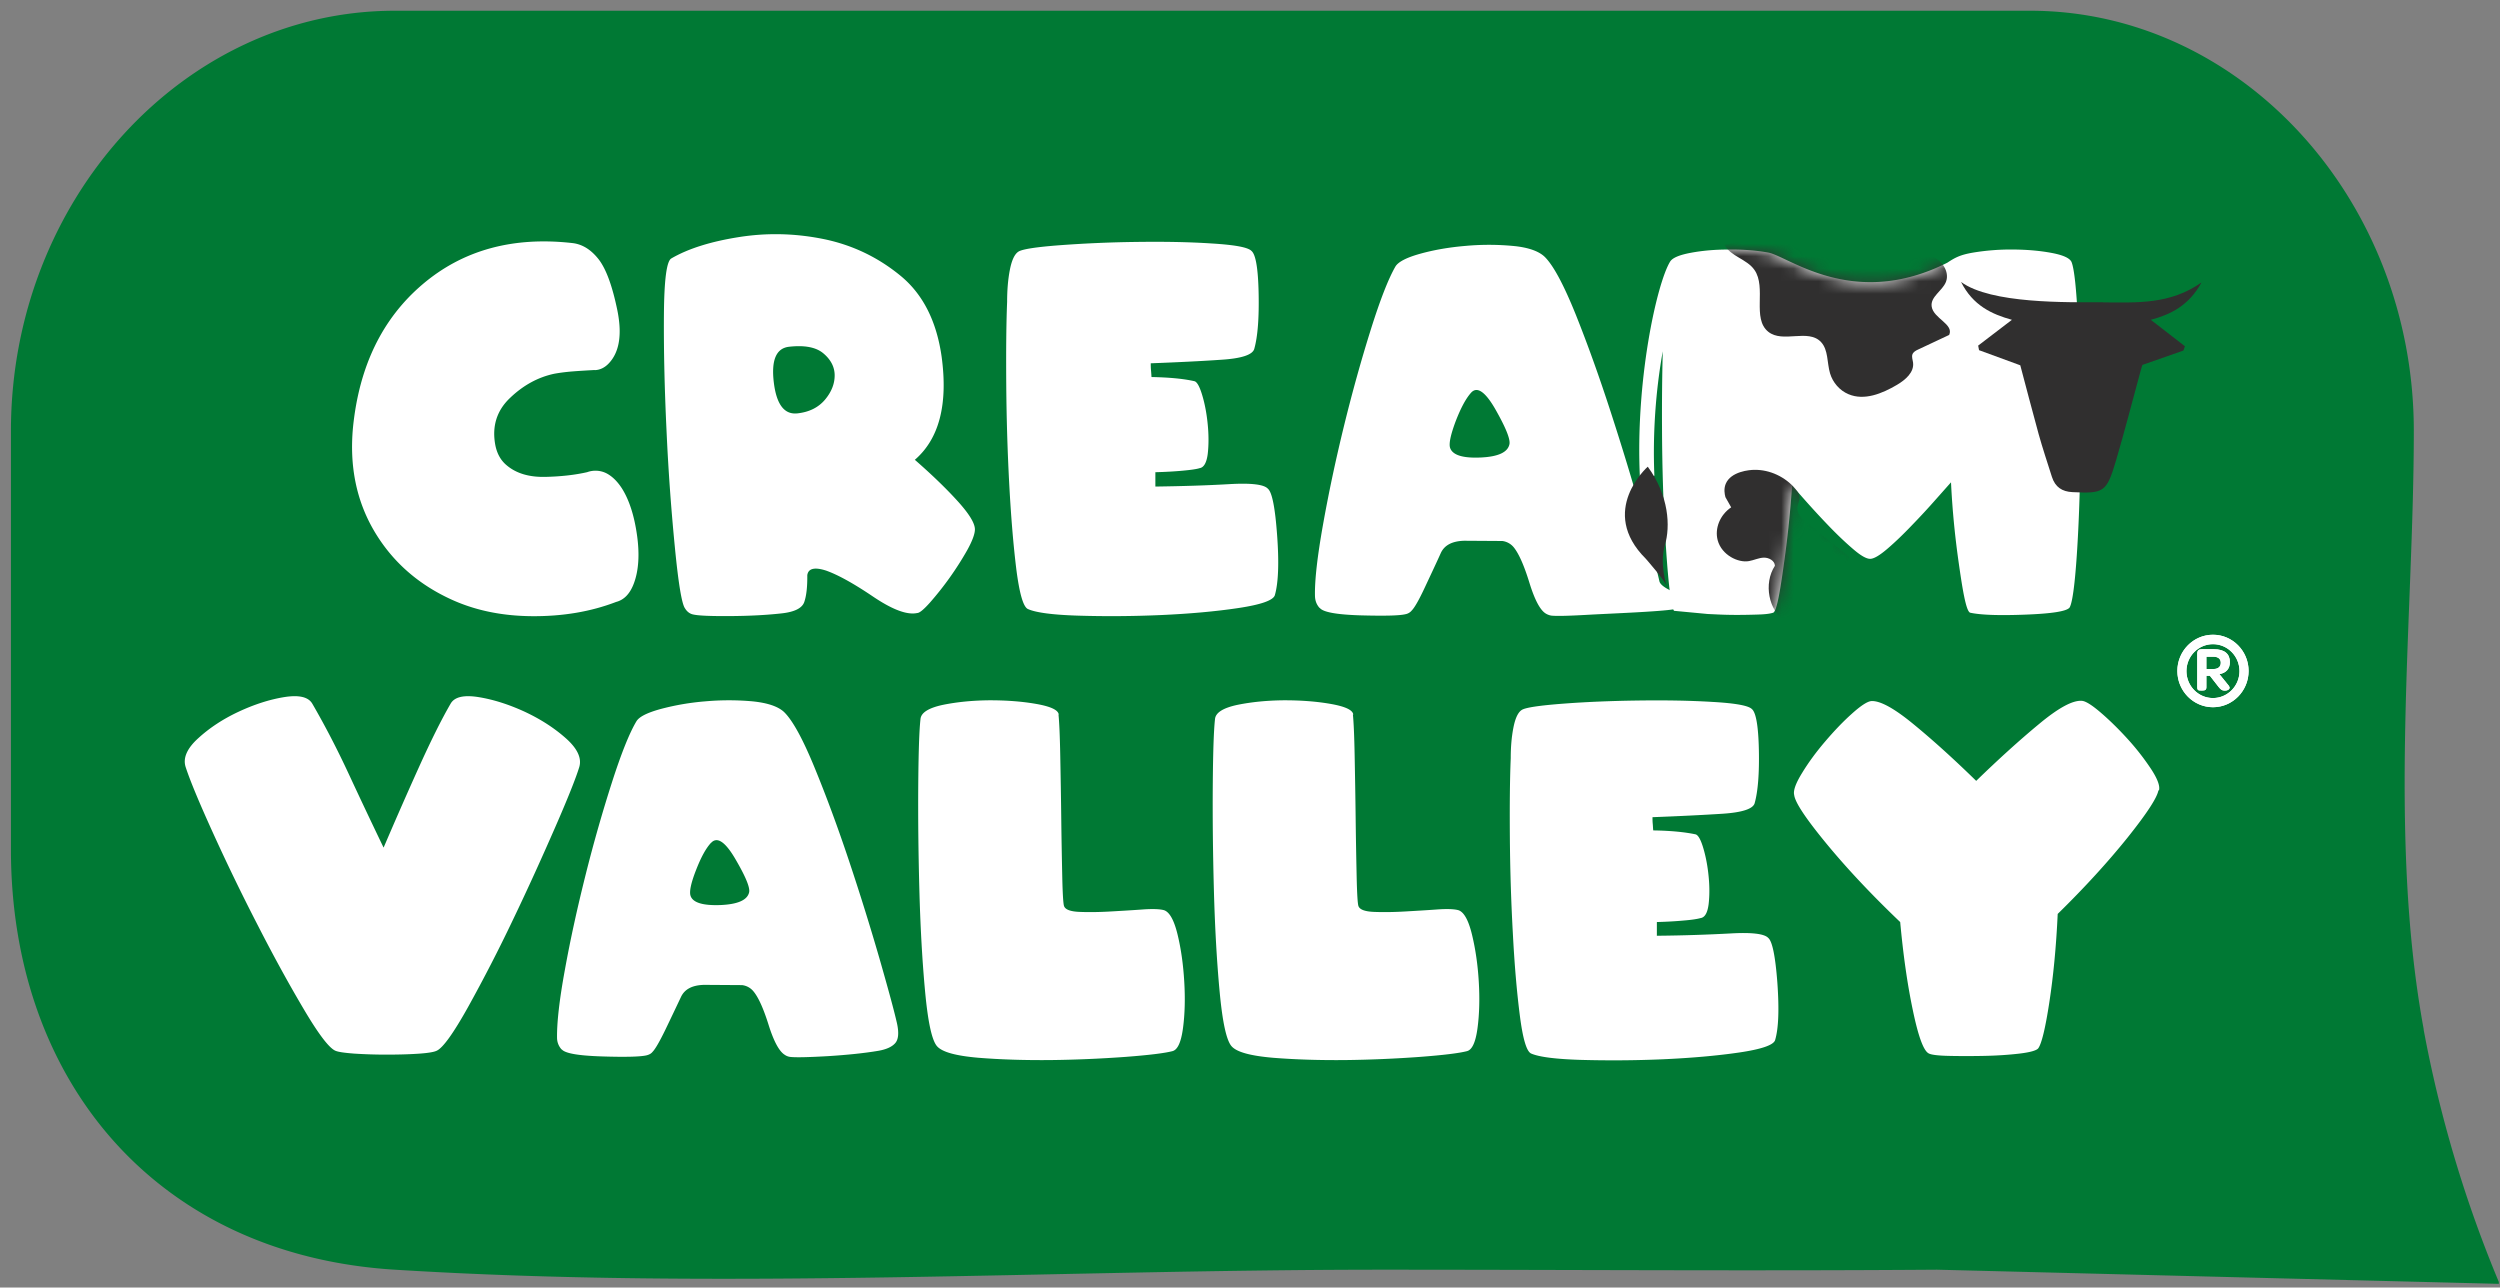 <?xml version="1.0" encoding="UTF-8"?>
<svg xmlns="http://www.w3.org/2000/svg" width="200" height="103" fill="none">
  <rect width="100%" height="100%" fill="#808080" stroke="none"/>
  <path d="M193.75 82.236c-2.85-15.637-.77-32.88-.77-47.763 0-18.412-13.76-33.489-30.58-33.489H31.58C14.77.984 1 16.061 1 34.473v33.489c0 18.411 11.57 32.309 30.58 33.488 26.31 1.637 52.73 0 79.09 0 14.76 0 29.53.112 44.29 0l44.82 1.129a99.716 99.716 0 01-6.04-20.343h.01z" fill="#007934" stroke="#007934" stroke-width=".25" stroke-miterlimit="10"></path>
  <path d="M178.331 54.916c.1.122 0 .335-.36.335-.21 0-.32-.092-.49-.305l-.69-.884h-.28v.915c0 .213-.11.264-.32.264h-.11c-.19 0-.3 0-.3-.264v-2.694c0-.264.14-.346.38-.346h.95c.84 0 1.28.366 1.28 1.027 0 .529-.29.874-.84.966l.78.965v.02zm-1.26-1.393c.39 0 .59-.193.59-.498s-.2-.488-.6-.488h-.55v.986h.56z" fill="#fff"></path>
  <path d="M177.038 56.576c-1.57 0-2.85-1.301-2.85-2.897 0-1.596 1.28-2.898 2.85-2.898s2.849 1.302 2.849 2.898-1.279 2.897-2.849 2.897zm0-5.042c-1.17 0-2.121.965-2.121 2.155s.951 2.155 2.121 2.155 2.12-.966 2.12-2.155c0-1.19-.95-2.155-2.12-2.155z" fill="#fff"></path>
  <path d="M178.331 54.916c.1.122 0 .335-.36.335-.21 0-.32-.092-.49-.305l-.69-.884h-.28v.915c0 .213-.11.264-.32.264h-.11c-.19 0-.3 0-.3-.264v-2.694c0-.264.14-.346.38-.346h.95c.84 0 1.28.366 1.28 1.027 0 .529-.29.874-.84.966l.78.965v.02zm-1.26-1.393c.39 0 .59-.193.59-.498s-.2-.488-.6-.488h-.55v.986h.56z" fill="#fff"></path>
  <path d="M177.038 56.576c-1.57 0-2.85-1.301-2.85-2.897 0-1.596 1.28-2.898 2.85-2.898s2.849 1.302 2.849 2.898-1.279 2.897-2.849 2.897zm0-5.042c-1.17 0-2.121.965-2.121 2.155s.951 2.155 2.121 2.155 2.12-.966 2.12-2.155c0-1.19-.95-2.155-2.12-2.155zM83.066 39.002c-.1 0-.19 0-.28.01h-.02l.31-.02-.01.01zM30.692 67.799c.91-2.125 1.84-4.25 2.8-6.375.96-2.124 1.81-3.843 2.56-5.134.31-.539 1.06-.711 2.25-.518 1.19.193 2.42.59 3.68 1.169 1.26.59 2.35 1.291 3.28 2.115.93.823 1.29 1.596 1.08 2.307-.26.854-.9 2.47-1.94 4.85-1.04 2.379-2.16 4.86-3.39 7.421a126.29 126.29 0 01-3.58 6.954c-1.16 2.074-1.99 3.233-2.49 3.467-.22.112-.73.193-1.51.244-.78.051-1.63.071-2.54.071-.91 0-1.75-.03-2.55-.081-.79-.061-1.3-.132-1.52-.234-.5-.224-1.34-1.322-2.51-3.304-1.17-1.972-2.4-4.209-3.68-6.71a165.624 165.624 0 01-3.58-7.38c-1.1-2.42-1.84-4.19-2.2-5.298-.23-.711.1-1.484 1.01-2.307.9-.824 1.98-1.536 3.22-2.115 1.24-.58 2.46-.976 3.64-1.17 1.19-.192 1.94-.02 2.26.52 1.02 1.758 2 3.65 2.93 5.652.93 2.003 1.86 3.965 2.77 5.856h.01zm14.242 16.165c-.23-.254-.36-.56-.37-.915-.02-1.21.18-3.04.63-5.48.44-2.44 1-4.972 1.66-7.605.66-2.633 1.37-5.093 2.11-7.4.74-2.299 1.39-3.925 1.95-4.86.22-.367.87-.692 1.95-.987a20.12 20.12 0 013.57-.61 21.11 21.11 0 013.76 0c1.21.122 2.05.407 2.53.854.69.671 1.5 2.156 2.44 4.443.94 2.288 1.86 4.778 2.76 7.472.9 2.695 1.7 5.277 2.42 7.758.71 2.48 1.19 4.229 1.42 5.256.16.752.11 1.27-.15 1.565-.26.295-.71.499-1.35.61-1.08.183-2.43.326-4.03.427-1.61.092-2.61.112-3.02.061a.979.979 0 01-.44-.172c-.44-.275-.87-1.068-1.28-2.37-.41-1.31-.81-2.205-1.21-2.693a1.38 1.38 0 00-.92-.509l-3.03-.02c-.95.02-1.56.346-1.85.956-.37.782-.79 1.667-1.25 2.623-.47.965-.81 1.555-1.03 1.779-.11.142-.28.233-.5.284-.5.112-1.69.143-3.57.082-1.88-.061-2.94-.244-3.2-.57v.02zm11.95-16.541c-.41.437-.81 1.169-1.21 2.206-.4 1.027-.54 1.708-.43 2.033.18.55.98.793 2.39.742 1.41-.06 2.17-.406 2.3-1.037.07-.386-.3-1.27-1.11-2.653s-1.46-1.81-1.94-1.281v-.01zM84.68 57.162c.06.59.11 1.678.14 3.284.03 1.596.06 3.263.08 4.992.02 1.728.05 3.284.08 4.676.03 1.393.08 2.176.14 2.359.09.285.49.447 1.23.478.73.03 1.55.02 2.45-.03.9-.052 1.77-.102 2.61-.163.84-.061 1.41-.03 1.72.06.44.153.8.804 1.08 1.963s.45 2.41.53 3.751c.08 1.342.05 2.583-.1 3.711-.15 1.129-.43 1.749-.85 1.85-.63.163-1.88.316-3.75.458a97.78 97.78 0 01-5.95.254c-2.09.02-4.03-.04-5.81-.183-1.78-.153-2.88-.447-3.3-.905-.42-.447-.74-1.911-.97-4.371-.23-2.46-.38-5.175-.46-8.124-.08-2.948-.11-5.754-.09-8.417.02-2.664.08-4.423.18-5.287.05-.508.65-.885 1.79-1.129 1.14-.233 2.39-.355 3.75-.366 1.35 0 2.6.092 3.74.295 1.14.204 1.73.478 1.78.844h-.02zm23.552 0c.06.59.11 1.678.14 3.284.03 1.596.06 3.263.08 4.992.02 1.728.05 3.284.08 4.676.03 1.393.08 2.176.14 2.359.09.285.5.447 1.23.478.73.03 1.55.02 2.45-.03.9-.052 1.77-.102 2.61-.163.84-.061 1.41-.03 1.72.06.44.153.8.804 1.08 1.963s.46 2.41.54 3.751c.08 1.342.05 2.583-.1 3.711-.15 1.129-.43 1.749-.85 1.85-.63.163-1.88.316-3.75.458a97.78 97.78 0 01-5.95.254c-2.09.02-4.03-.04-5.81-.183-1.78-.153-2.88-.447-3.3-.905-.42-.447-.74-1.911-.97-4.371-.23-2.46-.38-5.175-.46-8.124-.08-2.948-.11-5.754-.09-8.417.02-2.664.08-4.423.18-5.287.05-.508.65-.885 1.79-1.129 1.14-.233 2.39-.355 3.75-.366 1.35 0 2.6.092 3.74.295 1.14.204 1.73.478 1.78.844h-.03zm24.337 17.698c2.15-.02 4.1-.09 5.83-.182 1.73-.102 2.75.02 3.06.356.33.274.57 1.474.73 3.578.15 2.115.1 3.65-.18 4.595-.12.397-1.09.732-2.9.997-1.81.264-3.84.437-6.09.539a92.93 92.93 0 01-6.48.05c-2.07-.06-3.41-.233-4.04-.508-.37-.152-.67-1.159-.91-3.03-.24-1.87-.43-4.056-.56-6.567-.14-2.511-.22-5.063-.24-7.676-.02-2.603 0-4.727.07-6.364 0-.905.07-1.718.22-2.47.15-.743.37-1.21.68-1.393.31-.183 1.39-.346 3.25-.488 1.86-.143 3.86-.224 6.01-.255 2.15-.03 4.14 0 5.98.112 1.83.102 2.88.295 3.15.57.33.274.52 1.362.56 3.253.04 1.89-.07 3.324-.34 4.29-.14.448-1 .732-2.59.834-1.59.102-3.45.193-5.58.274 0 .153 0 .326.02.529s.02.376.04.529c1.39.02 2.52.132 3.39.315.21.06.42.437.62 1.118s.34 1.423.42 2.237c.08.803.08 1.555 0 2.236-.09.692-.3 1.058-.65 1.109-.25.07-.69.142-1.34.193-.65.06-1.36.101-2.15.122v1.108l.02-.01zm40.107-11.648c-.09.58-.91 1.84-2.46 3.782-1.56 1.942-3.42 3.986-5.6 6.12-.12 2.624-.35 4.982-.67 7.077-.32 2.094-.62 3.314-.89 3.68-.15.173-.65.315-1.5.417-.86.101-1.79.162-2.8.183-1.01.02-1.97.02-2.86 0-.89-.02-1.43-.092-1.61-.204-.41-.223-.83-1.382-1.26-3.456-.44-2.084-.77-4.433-1.01-7.046-2.28-2.175-4.24-4.26-5.89-6.262-1.65-2.003-2.52-3.304-2.59-3.904-.09-.346.12-.935.63-1.759.5-.824 1.11-1.657 1.83-2.501.72-.844 1.43-1.596 2.15-2.237.72-.65 1.24-.986 1.56-1.016.71-.04 1.85.59 3.4 1.87 1.56 1.281 3.22 2.786 4.99 4.514 1.78-1.728 3.45-3.243 5.01-4.534 1.56-1.301 2.7-1.921 3.44-1.87.31.02.82.345 1.54.965.72.62 1.44 1.332 2.16 2.125.72.793 1.33 1.596 1.85 2.379.51.783.72 1.352.62 1.708l-.04-.03zM47.58 29.601c-.55.03-1.09.061-1.64.102-.54.04-1.07.102-1.58.193-1.31.274-2.5.925-3.56 1.942-1.07 1.016-1.46 2.287-1.17 3.792.14.691.45 1.23.93 1.616.77.64 1.8.936 3.08.905 1.28-.03 2.39-.162 3.33-.376a1.954 1.954 0 011.53.081c.46.234.88.64 1.25 1.21.59.935.99 2.186 1.21 3.741.22 1.556.13 2.847-.25 3.864-.31.834-.79 1.322-1.42 1.484-2.04.783-4.29 1.16-6.75 1.139-2.46-.02-4.65-.488-6.6-1.413-2.63-1.24-4.64-3.06-6.04-5.46-1.4-2.41-1.95-5.154-1.66-8.235.49-4.88 2.34-8.692 5.55-11.427 3.22-2.745 7.22-3.853 12-3.314.8.091 1.5.528 2.11 1.311.6.783 1.09 2.135 1.49 4.077.39 1.942.16 3.355-.7 4.25-.32.335-.7.518-1.12.528l.01-.01zm25.603 7.18c1.27 1.108 2.39 2.176 3.35 3.223.96 1.047 1.45 1.82 1.46 2.338 0 .376-.21.935-.62 1.678a25.08 25.08 0 01-2.97 4.178c-.5.56-.84.844-1.03.844-.81.173-1.99-.275-3.54-1.322-1.55-1.047-2.8-1.738-3.75-2.074-.92-.295-1.42-.173-1.5.366.01.936-.07 1.647-.24 2.145-.17.499-.79.804-1.83.915-1.2.133-2.56.204-4.1.214-1.54.01-2.51-.03-2.93-.122-.29-.051-.52-.224-.69-.508-.25-.356-.52-1.963-.8-4.84a178.29 178.29 0 01-.67-9.343c-.16-3.355-.23-6.435-.21-9.251.02-2.817.21-4.321.59-4.545 1.36-.793 3.18-1.362 5.46-1.718 2.28-.356 4.55-.285 6.81.183 2.26.478 4.29 1.454 6.08 2.928s2.88 3.64 3.28 6.486c.51 3.803-.2 6.537-2.13 8.215l-.02.01zm-9.4-3.71c.95-.102 1.68-.468 2.21-1.089.52-.62.78-1.27.78-1.952 0-.67-.31-1.26-.9-1.758-.59-.499-1.51-.671-2.76-.53-1.02.123-1.42 1.068-1.21 2.837.21 1.77.84 2.603 1.88 2.491z" fill="#fff"></path>
  <path d="M92.42 38.925c2.18-.03 4.15-.091 5.91-.193 1.76-.102 2.79.02 3.1.366.34.285.58 1.525.74 3.731.16 2.196.1 3.792-.18 4.779-.12.417-1.1.762-2.93 1.037-1.83.274-3.89.457-6.17.559-2.28.101-4.47.112-6.56.05-2.09-.06-3.46-.243-4.09-.528-.37-.153-.68-1.21-.93-3.152-.24-1.941-.43-4.219-.57-6.832-.14-2.602-.22-5.266-.24-7.98-.02-2.715 0-4.921.07-6.619 0-.935.07-1.79.22-2.562.15-.772.38-1.26.69-1.454.31-.193 1.41-.366 3.29-.508a99.07 99.07 0 016.09-.264c2.18-.03 4.2 0 6.06.122 1.86.112 2.92.305 3.2.6.34.284.53 1.413.57 3.385.04 1.972-.07 3.457-.35 4.453-.14.468-1.01.762-2.63.864-1.61.112-3.5.204-5.65.285 0 .152 0 .335.02.549.02.213.03.386.04.549 1.41.03 2.55.132 3.44.335.21.061.42.448.63 1.16.21.71.35 1.484.43 2.317.08.834.08 1.617 0 2.328-.09.712-.31 1.098-.65 1.15-.25.08-.7.142-1.36.203-.65.06-1.38.101-2.18.122v1.148h-.01zm13.148 9.713c-.24-.264-.36-.58-.37-.956-.03-1.26.19-3.161.64-5.693.45-2.531 1.01-5.174 1.68-7.91.67-2.734 1.39-5.306 2.14-7.695.75-2.39 1.41-4.077 1.97-5.053.22-.376.88-.722 1.97-1.027 1.09-.305 2.3-.518 3.62-.63 1.32-.122 2.59-.112 3.81 0 1.22.111 2.08.416 2.56.884.7.702 1.52 2.247 2.48 4.626.95 2.379 1.88 4.971 2.79 7.777.91 2.806 1.73 5.49 2.45 8.062.72 2.573 1.2 4.392 1.44 5.46.16.783 2.79 1.322 2.53 1.627-.26.304-.72.518-1.36.63-1.1.193-5.14.346-6.76.437-1.62.092-2.64.122-3.06.071a1.22 1.22 0 01-.45-.173c-.45-.284-.88-1.108-1.3-2.47-.42-1.362-.83-2.288-1.23-2.796a1.408 1.408 0 00-.93-.529l-3.06-.02c-.96.03-1.58.356-1.87.996-.37.824-.8 1.729-1.27 2.735-.47 1.007-.82 1.617-1.05 1.85a.856.856 0 01-.5.295c-.51.122-1.72.143-3.62.092-1.9-.061-2.98-.254-3.24-.6l-.01.01zm12.11-17.212c-.41.458-.82 1.22-1.23 2.288-.4 1.077-.55 1.779-.44 2.114.19.57.99.834 2.42.773 1.43-.061 2.2-.417 2.33-1.078.07-.406-.3-1.321-1.12-2.765-.82-1.434-1.48-1.88-1.96-1.332z" fill="#fff"></path>
  <path d="M166.241 25.757c-.13-2.654-.3-4.26-.52-4.799-.14-.305-.66-.549-1.58-.722-.91-.172-1.93-.264-3.05-.274a18.5 18.5 0 00-3.23.244c-1.03.173-1.45.396-2.08.813-7.52 3.792-12.7-.518-14.32-.813-1.01-.183-2.08-.254-3.18-.244-1.1 0-2.11.091-3.03.264-.92.173-1.46.407-1.64.702-1.05 1.697-2.82 9.566-2.41 17.445l1.15-.315c-.14-3.253.09-6.74.67-9.953a198.28 198.28 0 00-.06 6.08c.01 3.11.1 6.008.26 8.703.16 2.683.39 5.51.7 5.977l2.7.255.86.04c.86.04 1.71.04 2.55.02.84-.02 1.39-.03 1.82-.162.32-.112.62-2.155.9-4.178.28-2.024.48-4.016.62-5.989.22.244.61.692 1.18 1.332.57.64 1.18 1.301 1.83 1.973.65.67 1.27 1.26 1.88 1.779.6.518 1.05.772 1.35.772.3 0 .76-.274 1.39-.813.63-.539 1.28-1.17 1.95-1.87.68-.702 1.31-1.383 1.9-2.054.59-.661 1-1.129 1.23-1.383.1 2.104.3 4.189.59 6.252.29 2.054.6 4.108.95 4.179.85.183 2.32.234 4.43.152 2.1-.08 3.27-.264 3.51-.559.31-.478.53-3.02.67-5.652.14-2.634.21-5.49.21-8.57 0-3.081-.06-5.948-.19-8.612l-.01-.02z" fill="#fff"></path>
  <path d="M168.263 24.181c-2.9 0-8.99.133-11.38-1.626.95 1.89 2.46 2.582 4.07 3.03-.9.69-1.8 1.382-2.7 2.063.02.122.05.244.07.366 1.03.376 2.05.753 3.3 1.21.44 1.647.94 3.589 1.47 5.51.32 1.149.7 2.277 1.06 3.416.26.814.81 1.18 1.64 1.22 2.52.122 2.73.02 3.48-2.5.7-2.38 1.32-4.79 1.97-7.178.06-.234.14-.468.15-.498 1.19-.417 2.24-.783 3.28-1.15.04-.111.08-.233.12-.345-.91-.702-1.82-1.413-2.73-2.115 1.56-.416 3.04-1.118 4.06-2.989-2.53 1.78-5.16 1.607-7.86 1.597v-.01zM131.82 37.336s-4.01 3.538-.15 7.37c0 0 1.58 1.8 1.67 2.197 0 0-.6-1.78-.15-3.284.45-1.505.33-3.965-1.37-6.283z" fill="#302F2F"></path>
  <mask id="a" style="mask-type:luminance" maskUnits="userSpaceOnUse" x="132" y="19" width="35" height="31">
    <path d="M136.63 49.11l-2.7-.255c-.31-.467-.54-3.284-.7-5.978-.16-2.684-.25-5.581-.26-8.702-.01-3.111.03-5.999.14-8.652.1-2.654.28-4.189.52-4.595.17-.295.72-.53 1.64-.702.92-.173 1.93-.264 3.03-.264 1.1 0 2.16.06 3.18.244 1.62.295 6.8 4.605 14.32.813.64-.417 1.05-.64 2.08-.813a18.51 18.51 0 013.23-.244c1.12.01 2.13.101 3.05.274.91.173 1.44.417 1.58.722.22.539.39 2.145.52 4.799.13 2.653.19 5.52.19 8.61 0 3.091-.07 5.938-.21 8.571-.14 2.633-.36 5.165-.67 5.653-.24.295-1.41.488-3.51.559-2.1.081-3.58.03-4.43-.152-.34-.072-.66-2.125-.95-4.179a71.122 71.122 0 01-.59-6.252c-.23.254-.64.721-1.23 1.382-.59.671-1.23 1.352-1.9 2.054-.68.701-1.33 1.322-1.95 1.87-.63.54-1.09.814-1.39.814-.3 0-.75-.254-1.35-.773-.6-.518-1.23-1.108-1.88-1.779a63.645 63.645 0 01-1.83-1.972c-.57-.64-.96-1.088-1.18-1.332a90.157 90.157 0 01-.62 5.988c-.28 2.023-.57 4.067-.9 4.178-.42.133-.98.133-1.82.163-.84.03-1.69.02-2.55-.02l-.86-.04v.01z" fill="#fff"></path>
  </mask>
  <g mask="url(#a)" fill="#302F2F">
    <path d="M137.953 19.578c.5.945 1.79 1.138 2.4 2.012.99 1.414-.22 3.884 1.11 4.952 1.17.935 3.19-.275 4.22.823.59.63.47 1.657.72 2.501.22.742.77 1.373 1.47 1.667 1.26.54 2.69-.04 3.88-.742.67-.396 1.4-1.006 1.29-1.8-.03-.213-.12-.436-.05-.64.07-.193.27-.305.45-.386.83-.386 1.66-.783 2.49-1.17.4-.863-1.27-1.32-1.4-2.277-.11-.782.85-1.24 1.14-1.962.33-.833-.36-1.8-1.19-2.084-.83-.285-1.72-.122-2.59-.04-4.32.376-8.63-1.678-12.93-1.068m-.469 21.222c-.9.61-1.33 1.687-1.08 2.633.32 1.19 1.65 1.83 2.51 1.667.4-.071.78-.264 1.18-.275.4-.01.87.234.89.651-.93 1.423-.51 3.6.87 4.514.19.122.41.234.63.193.52-.081.64-.813.97-1.24.34-.447.92-.57 1.46-.671.54-.102 1.12-.234 1.46-.681.34-.448.16-1.291-.38-1.322.32-.498.64-.996.96-1.484-1.13-.915-2.26-1.83-3.4-2.745-.38-.305-.8-.702-.77-1.21.02-.285.18-.549.17-.834-.01-.254-.16-.467-.32-.66-.82-.976-2.06-1.556-3.3-1.535-.36 0-1.88.121-2.29 1.128-.16.396-.09.803-.02 1.057"></path>
  </g>
</svg>
